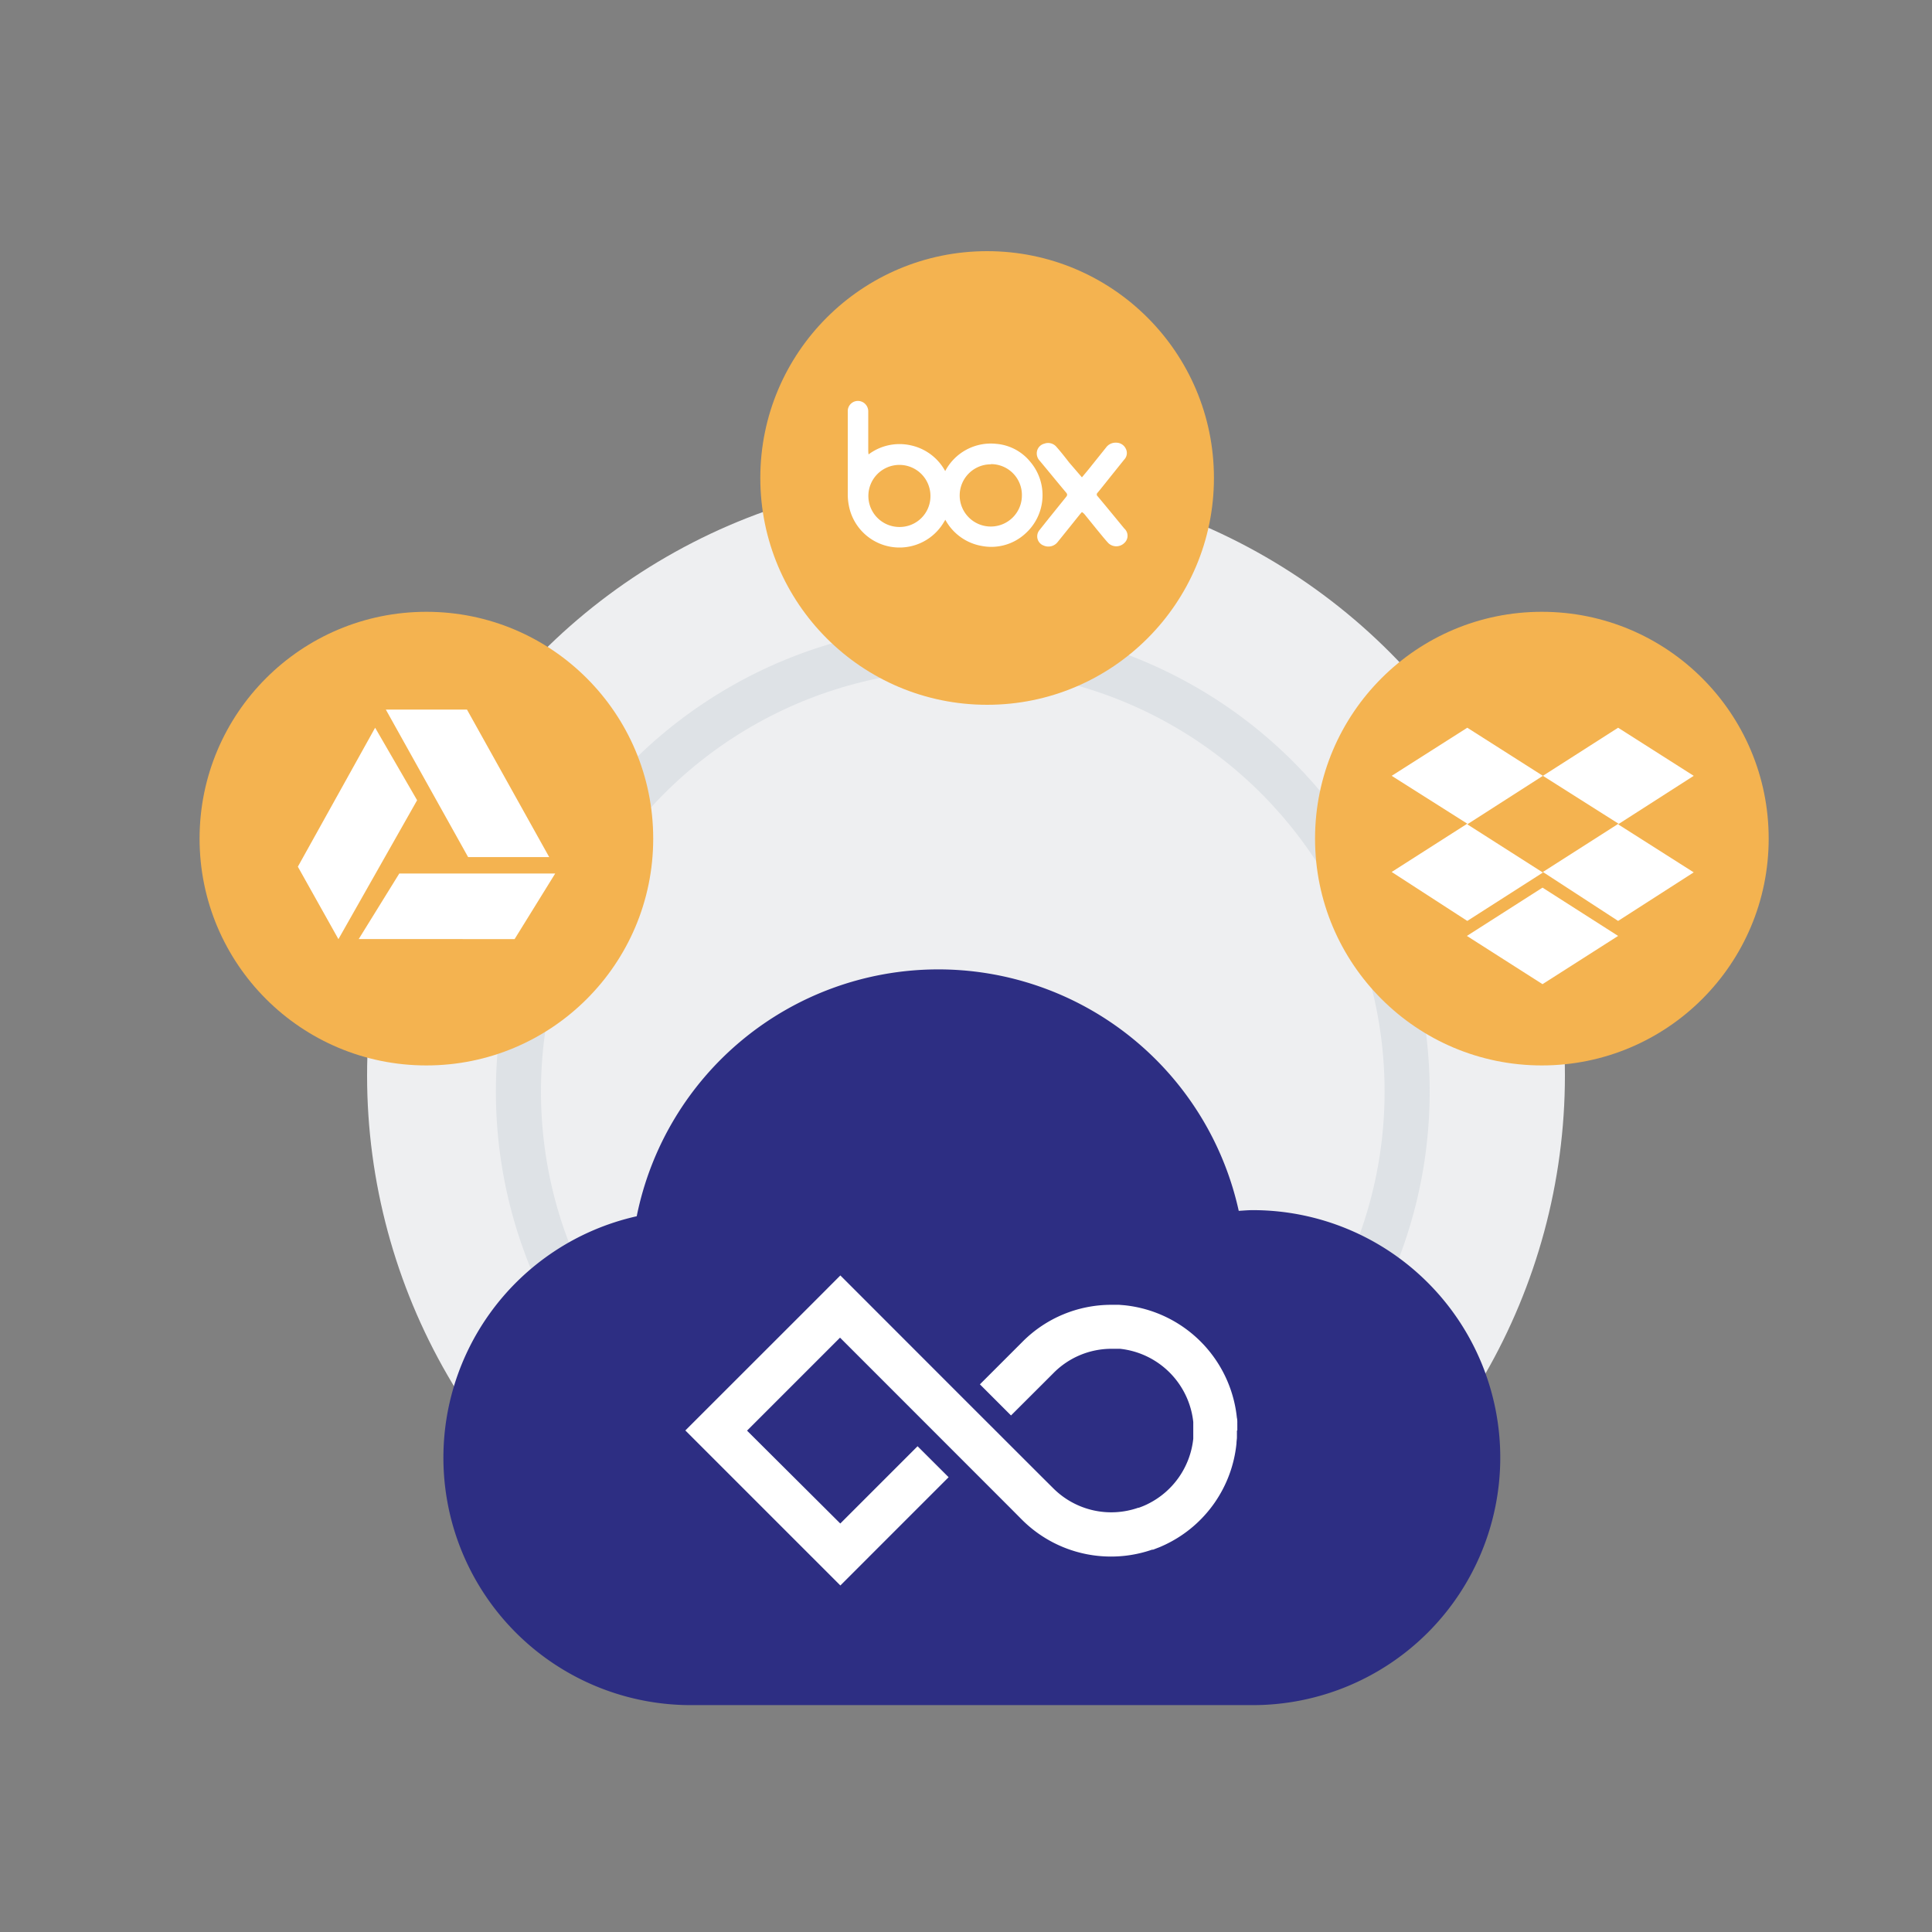 <?xml version="1.0" encoding="utf-8" ?>
<!DOCTYPE svg PUBLIC "-//W3C//DTD SVG 1.1//EN" "http://www.w3.org/Graphics/SVG/1.1/DTD/svg11.dtd">
<svg xmlns="http://www.w3.org/2000/svg" id="66bc5fc7-7eeb-4289-9b2d-bcaa3a96e3bb" data-name="Layer 1" viewBox="0 0 300 300"><rect x="0" y="0" width="300" height="300" fill="#808080" stroke="none"/><title>Spot Illustrations</title><circle cx="150" cy="167" r="93" style="fill:#eeeff1"/><rect width="300" height="300" style="fill:none"/><circle cx="149.5" cy="169.5" r="69" style="fill:none;stroke:#dee2e6;stroke-miterlimit:10;stroke-width:7px"/><circle cx="239.42" cy="130.22" r="35.22" style="fill:#f4b350"/><circle cx="153.28" cy="74.22" r="35.22" style="fill:#f4b350"/><circle cx="66.21" cy="130.22" r="35.22" style="fill:#f4b350"/><path d="M146.79,80.71c-.11.19-.19.3-.25.41a8,8,0,0,1-14.71-2.51,9.16,9.16,0,0,1-.19-1.73c0-2.53,0-5.06,0-7.58,0-1.8,0-3.6,0-5.4a1.58,1.58,0,0,1,2.09-1.56,1.62,1.62,0,0,1,1.09,1.6c0,1.93,0,3.86,0,5.79,0,.25,0,.5.05.83a8,8,0,0,1,6.55-1.41,8,8,0,0,1,5.35,4,8,8,0,0,1,7.94-4.23A7.62,7.62,0,0,1,160,71.73a8,8,0,0,1-.78,11.12,7.81,7.81,0,0,1-6.69,1.94A8,8,0,0,1,146.79,80.71ZM144.48,77a4.82,4.82,0,1,0-4.81,4.83A4.78,4.78,0,0,0,144.48,77Zm9.38-4.9a4.83,4.83,0,1,0,4.82,4.82A4.79,4.79,0,0,0,153.86,72.07Z" style="fill:#fff"/><path d="M168,79.51l-.29.33c-1.16,1.44-2.32,2.9-3.49,4.34a1.82,1.82,0,0,1-2.17.53,1.52,1.52,0,0,1-.62-2.42c1.35-1.71,2.73-3.41,4.1-5.11.21-.26.25-.43,0-.71-1.37-1.63-2.71-3.28-4.07-4.91A1.66,1.66,0,0,1,161,70.2a1.55,1.55,0,0,1,1.17-1.31,1.69,1.69,0,0,1,1.84.46c.71.8,1.37,1.64,2,2.46L168,74.12l1-1.2,2.74-3.42a1.83,1.83,0,0,1,1.57-.76,1.64,1.64,0,0,1,1.5.93,1.46,1.46,0,0,1-.24,1.69c-.93,1.16-1.86,2.31-2.78,3.47-.45.56-.89,1.12-1.35,1.67a.36.36,0,0,0,0,.56c1.39,1.66,2.76,3.33,4.13,5a1.51,1.51,0,0,1,0,2.27,1.78,1.78,0,0,1-2.47,0c-.61-.66-1.16-1.37-1.74-2.06l-2-2.47A2.58,2.58,0,0,0,168,79.51Z" style="fill:#fff"/><path d="M116.66,264.77h76.87v0c.35,0,.69,0,1,0a38.43,38.43,0,1,0,0-76.86c-.74,0-1.45.07-2.18.11a47.77,47.77,0,0,0-93.48.84,38.42,38.42,0,0,0,8.41,75.91" style="fill:#2d2e83"/><path d="M192.13,222.12c0-.33,0-.66,0-1a.76.76,0,0,1,0-.15c0-.28,0-.56-.07-.85v0a19.59,19.59,0,0,0-17.44-17.44h0l-.85-.07h-.15l-1,0h0a19.43,19.43,0,0,0-13.84,5.73l-6.62,6.62,4.83,4.83,4.82-4.81,0,0,1.81-1.81a12.66,12.66,0,0,1,9-3.73h.75l.55,0h0a12.81,12.81,0,0,1,11.37,11.37v0c0,.18,0,.36,0,.55,0,0,0,.07,0,.1,0,.21,0,.43,0,.64h0c0,.22,0,.43,0,.65,0,0,0,.06,0,.09,0,.19,0,.37,0,.56h0a12.79,12.79,0,0,1-7.09,10.15l-.12.06-.35.16-.26.11-.23.09-.4.15-.09,0a12.73,12.73,0,0,1-13.18-3l-1.79-1.78h0l-12.06-12.05h0l-19.23-19.24-4.81,4.82-19.26,19.25,4.82,4.82,19.25,19.25,4.81-4.81,12-12-4.82-4.81-12,12L116,222.15l14.44-14.44,7.22,7.22h0l19.25,19.26h0l1.78,1.79a19.54,19.54,0,0,0,13.84,5.72h0a19.49,19.49,0,0,0,6.37-1.07l.16,0,.59-.23.37-.14.37-.16.57-.26.16-.08A19.54,19.54,0,0,0,192,224.14h0c0-.29.05-.58.07-.87a.57.57,0,0,1,0-.13c0-.33,0-.67,0-1h0Z" style="fill:#fff"/><path d="M85.28,133.09,72.51,110.18H59.91l12.78,22.91ZM62,135.64l-6.3,10.18H79.91l6.3-10.18ZM58.25,113l-12,21.58,6.3,11.25,12.22-21.57L58.25,113Z" style="fill:#fff"/><path d="M239.58,120.47,227.84,128l11.74,7.49L227.84,143,216.1,135.4l11.74-7.5-11.74-7.43L227.84,113Zm-11.8,24.86,11.74-7.5,11.74,7.5-11.74,7.49Zm11.8-9.93,11.74-7.5-11.74-7.43L251.26,113,263,120.47,251.26,128,263,135.46,251.26,143Z" style="fill:#fff"/></svg>